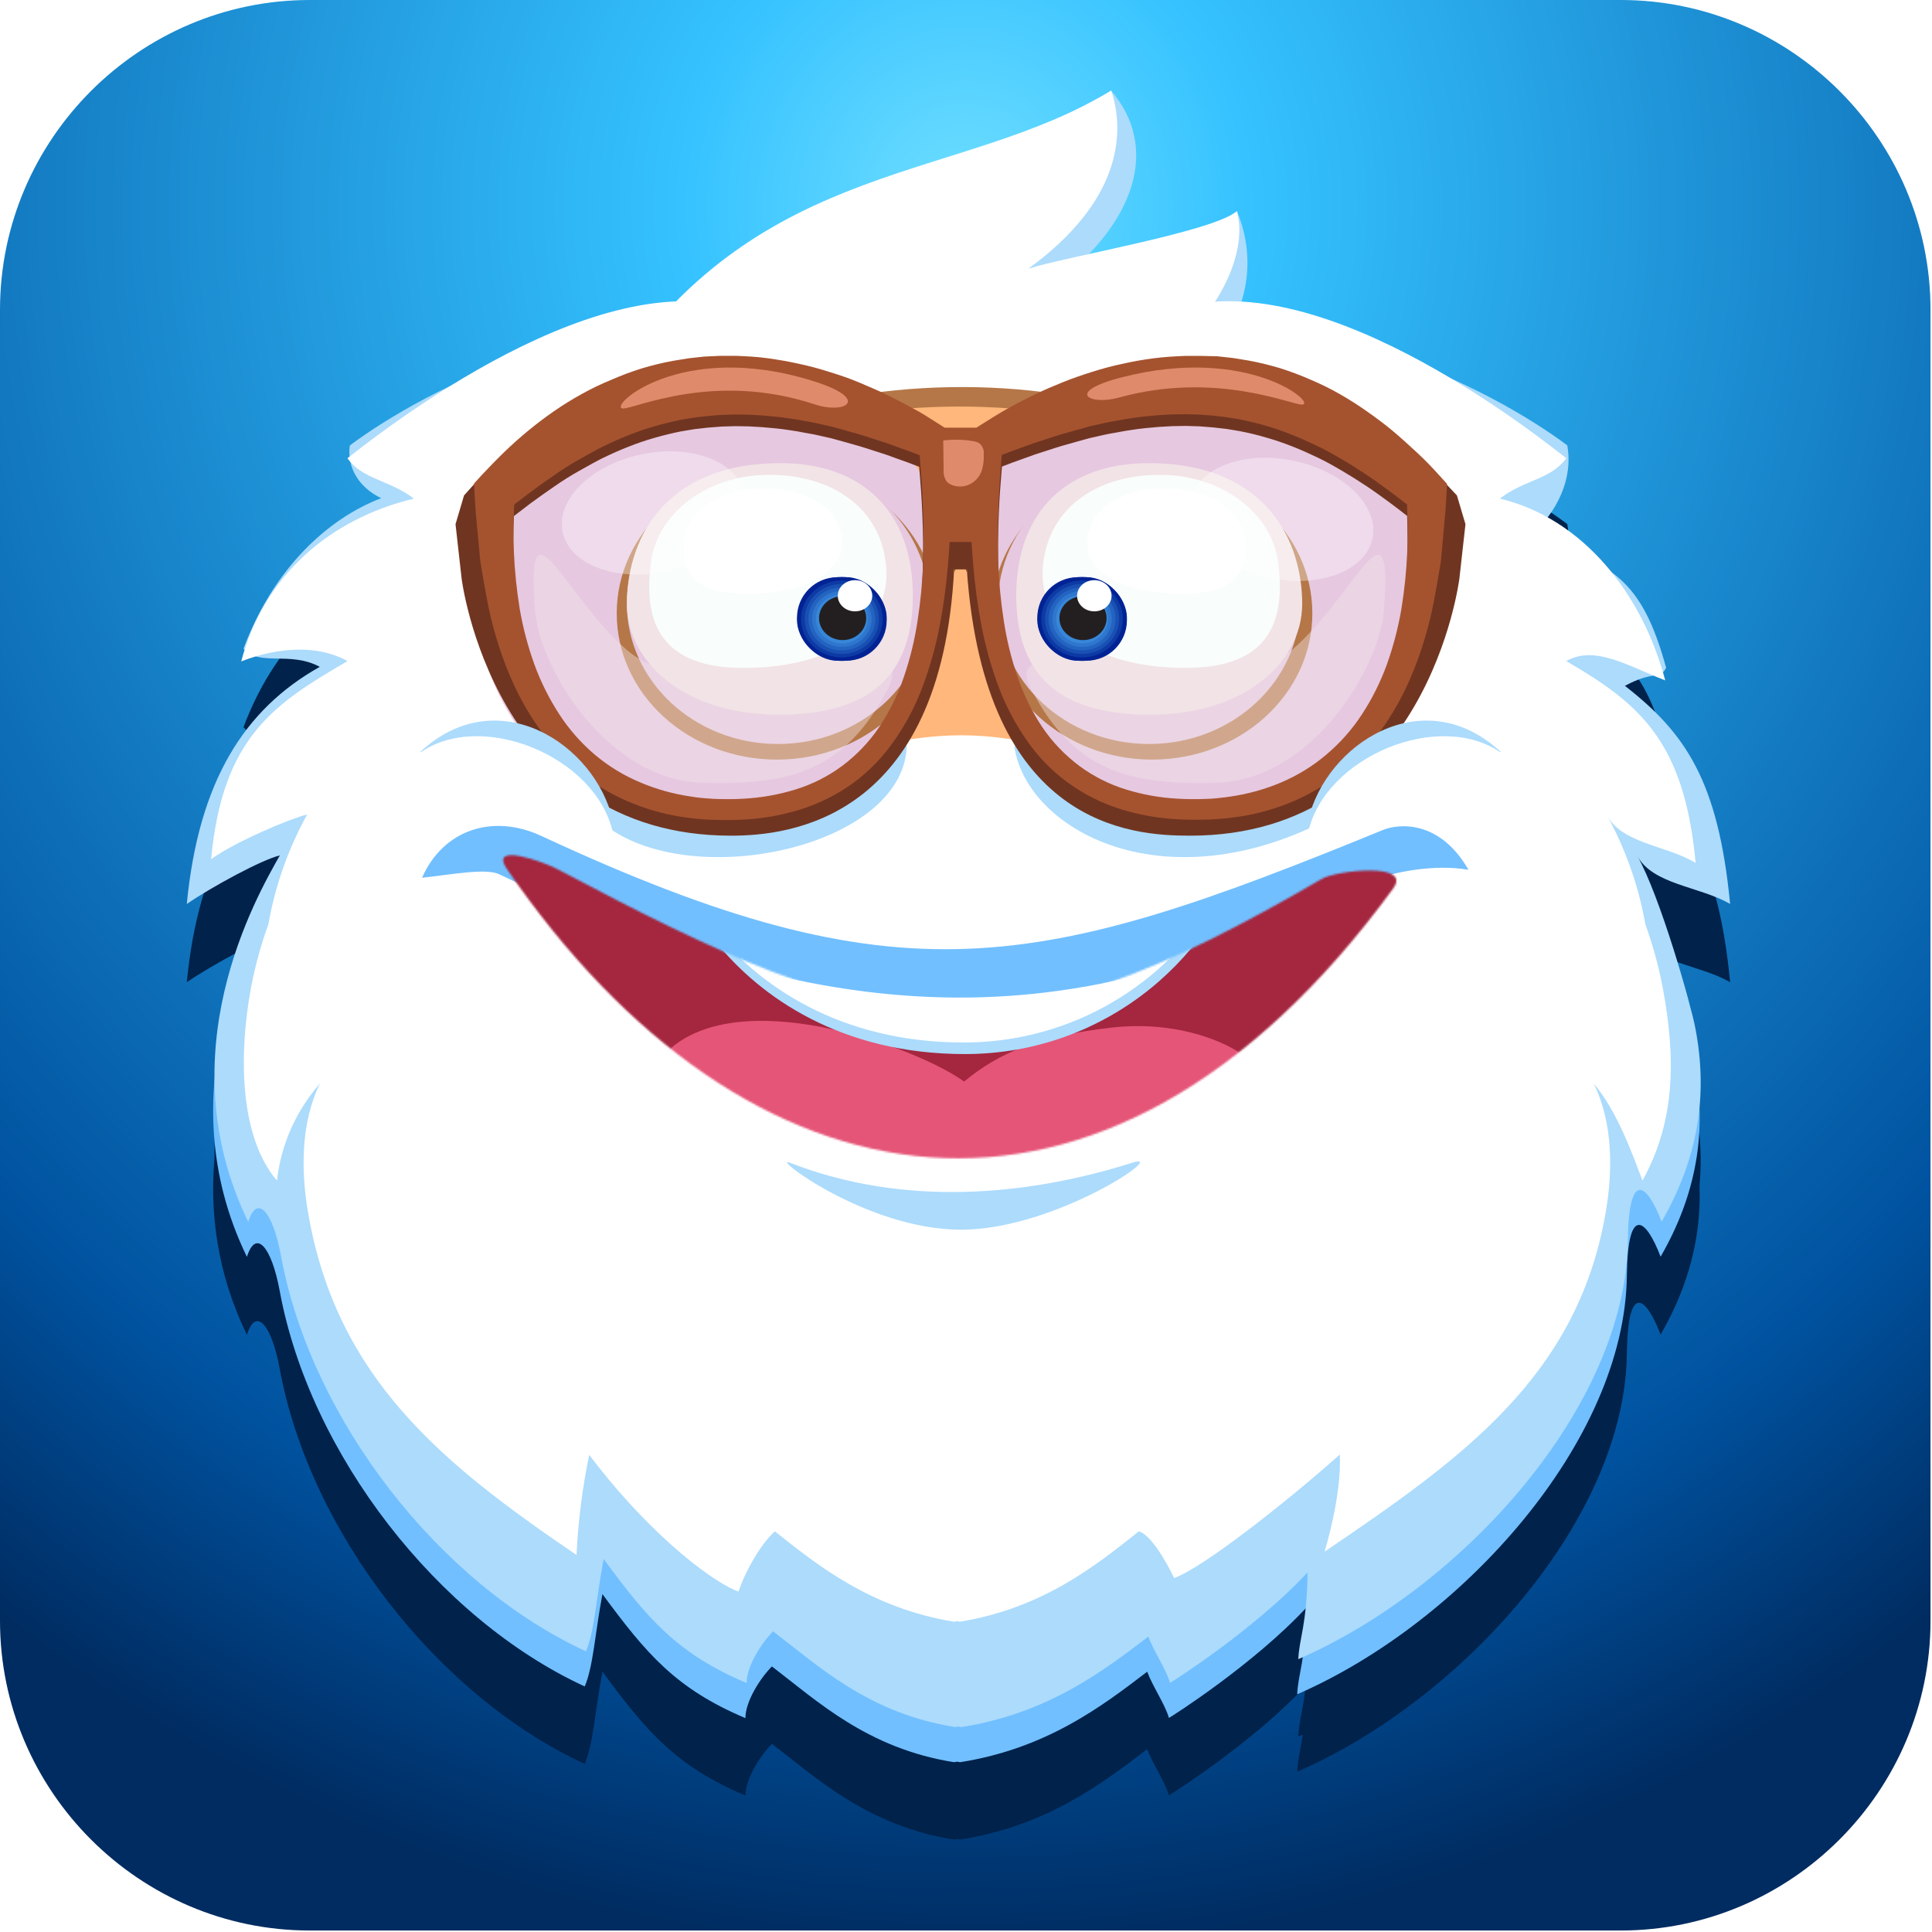 <svg width="1024" height="1024" viewBox="0 0 1024 1024" fill="none" xmlns="http://www.w3.org/2000/svg">
<path fill-rule="evenodd" clip-rule="evenodd" d="M859.033 1023.21H164.173C73.88 1023.21 0 949.331 0 859.033V164.169C0 73.88 73.88 0 164.173 0H859.033C949.331 0 1023.21 73.88 1023.21 164.169V859.033C1023.21 949.331 949.331 1023.21 859.033 1023.21" fill="url(#paint0_radial_1187_2998)"/>
<g filter="url(#filter0_f_1187_2998)">
<path fill-rule="evenodd" clip-rule="evenodd" d="M880.157 707.359C872.504 687.284 862.733 679.222 862.272 717.335C861.265 805.212 774.691 901.111 687.551 939.043C687.803 932.74 689.259 927.76 690.524 919.402C689.724 919.76 688.925 920.113 688.125 920.461C688.443 912.53 690.667 906.692 692.017 893.581C663.741 923.749 620.471 951.158 619.554 951.559C617.52 944.384 610.81 934.669 608.043 927.091C584.056 945.352 554.827 967.744 508.888 975L507.294 974.718L505.68 975C459.74 967.744 433.091 942.55 409.125 924.289C402.856 930.618 395.077 942.832 395.077 951.66C358.175 936.08 342.554 917.558 319.301 885.994C315.275 907.46 314.416 924.451 309.908 934.891C232.14 899.035 164.248 812.065 148.27 725.579C143.972 702.199 135.669 692.323 130.868 707.439C114.813 674.444 111.211 642.333 113.68 613.848C112.95 556.543 139.489 510.437 148.326 494.86C138.83 497.157 112.752 511.202 99 520.593C105.331 455.486 129.48 417.462 169.499 395.034C153.651 386.49 137.258 395.034 129.061 385.422C144.825 343.207 173.503 316.588 202.054 305.727C190.064 300.024 183.817 289.264 185.389 277.858C222.41 249.95 334.876 188.551 408.981 237.235C426.066 248.378 441.411 253.98 456.525 256.64L463.087 256.519C479.815 256.176 494.51 257.023 508.052 257.728C521.574 257.023 536.248 256.176 553.018 256.519L559.559 256.64C574.757 254.06 590.018 248.459 607.124 237.235C681.228 188.47 793.737 249.869 830.695 277.778C834.364 298.251 822.184 317.454 808.6 327.53C854.74 338.149 870.504 349.736 883.082 395.518C879.518 402.248 877.086 396.545 861.238 405.089C893.354 430.116 910.711 455.446 917 520.593C900.942 511.202 875.682 510.396 867.674 494.86C880.147 516.845 896.435 574.777 898.511 586.062C901.357 600.598 902.091 614.641 900.777 628.319C901.81 655.98 894.77 682.001 880.157 707.359Z" fill="#00224B"/>
</g>
<path fill-rule="evenodd" clip-rule="evenodd" d="M336.677 209.493C414.886 94.86 508.381 96.673 588.897 48C614.582 77.998 603.008 118.875 554.95 153.828C573.59 147.664 643.014 122.823 655.595 111.904C678.659 167.528 626.89 223.696 561.24 224.401C530.565 224.723 500.791 233.588 470.576 238.181C431.178 244.225 391.298 250.168 351.396 247.65C339.109 246.864 317.848 261.309 316.233 248.234C314.745 234.857 329.716 219.687 336.677 209.493Z" fill="#ACDBFC"/>
<path fill-rule="evenodd" clip-rule="evenodd" d="M326.944 198.113C405.111 83.463 508.544 96.721 588.994 48C596.83 71.716 593.184 107.481 544.998 142.44C563.623 136.275 643.005 122.835 655.575 111.914C665.547 147.961 616.879 212.319 551.367 213.024C520.695 213.346 490.966 222.212 460.777 226.786C421.41 232.831 381.562 238.876 341.694 236.276C329.416 235.491 308.068 249.938 306.559 236.861C305.072 223.482 320.01 208.309 326.944 198.113Z" fill="white"/>
<path fill-rule="evenodd" clip-rule="evenodd" d="M851.321 444.043C823.083 403.277 831.196 337.504 801.175 284.084C746.187 186.29 606.902 155.519 509.084 155.519C411.266 155.519 271.96 186.29 216.972 284.084C186.951 337.504 195.064 403.277 166.826 444.043C85.737 561.101 932.431 561.101 851.321 444.043Z" fill="white"/>
<path fill-rule="evenodd" clip-rule="evenodd" d="M867.052 471.874C875.062 487.43 138.059 474.174 147.641 471.874C135.166 493.886 87.423 576.788 130.868 666.167C135.669 651.035 143.972 660.921 148.27 684.325C164.248 770.899 232.14 857.958 309.908 893.85C314.416 883.399 315.275 866.391 319.301 844.904C342.554 876.499 358.175 895.041 395.077 910.637C395.077 901.8 402.856 889.573 409.125 883.238C433.091 901.517 459.74 926.737 505.68 934L507.294 933.718L508.888 934C554.827 926.737 584.056 904.321 608.043 886.042C610.81 893.628 617.52 903.353 619.554 910.536C620.476 910.132 664.193 882.411 692.457 852.026C692.101 880.01 687.991 886.99 687.551 898.006C774.691 860.036 861.265 764.039 862.272 676.073C862.733 637.921 872.504 645.991 880.157 666.086C898.881 633.563 905.171 599.95 897.979 563.19C895.819 551.891 879.528 493.886 867.052 471.874Z" fill="#71BFFF"/>
<path fill-rule="evenodd" clip-rule="evenodd" d="M867.674 453.371C875.682 468.923 900.942 469.73 917 479.13C910.711 413.916 893.354 388.561 861.238 363.509C877.086 354.956 879.518 360.665 883.082 353.928C870.504 308.099 854.74 296.5 808.6 285.87C822.184 275.785 834.364 256.561 830.695 236.068C793.737 208.131 681.228 146.669 607.124 195.483C590.018 206.719 574.757 212.326 559.559 214.908L553.018 214.787C536.248 214.444 521.574 215.291 508.052 215.997C494.51 215.291 479.815 214.444 463.087 214.787L456.525 214.908C441.411 212.245 426.066 206.638 408.981 195.483C334.876 146.75 222.41 208.211 185.389 236.148C183.817 247.565 190.064 258.336 202.054 264.045C173.503 274.917 144.825 301.563 129.061 343.822C137.258 353.443 153.651 344.891 169.499 353.443C129.48 375.894 105.331 413.957 99 479.13C112.752 469.73 138.83 455.671 148.326 453.371C135.853 475.378 88.12 558.261 131.556 647.619C136.356 632.491 144.658 642.375 148.955 665.773C164.929 752.328 232.807 839.366 310.559 875.25C315.066 864.802 315.926 847.798 319.951 826.315C343.199 857.903 358.816 876.441 395.711 892.033C395.711 883.198 403.489 870.974 409.757 864.64C433.717 882.915 460.361 908.129 506.292 915.391L507.906 915.109L509.499 915.391C555.429 908.129 584.651 885.719 608.633 867.444C611.4 875.029 618.109 884.751 620.142 891.932C621.064 891.529 664.772 863.813 693.031 833.436C692.674 861.413 688.565 868.392 688.125 879.406C775.248 841.444 861.804 745.469 862.81 657.523C863.272 619.38 873.04 627.448 880.692 647.539C899.412 615.023 905.701 581.418 898.511 544.666C896.435 533.37 880.147 475.378 867.674 453.371Z" fill="#ACDBFC"/>
<path fill-rule="evenodd" clip-rule="evenodd" d="M872.075 489.879C868.497 469.535 861.547 449.874 851.488 431.645C859.169 447.186 883.365 447.992 898.727 457.385C892.683 392.217 868.466 372.725 830.146 350.37C845.34 341.824 862.422 352.789 882.61 360.63C870.501 314.833 839.149 274.881 794.954 264.258C807.965 254.18 822.088 254.18 830.167 242.851C794.765 214.954 672.965 125.173 602.035 173.873C585.666 185.101 571.06 190.705 556.496 193.285L550.201 193.164C534.189 192.821 520.107 193.668 507.159 194.373C494.19 193.668 480.13 192.821 464.097 193.164L457.802 193.285C443.259 190.705 428.653 185.101 412.263 173.873C341.333 125.173 219.554 214.954 184.152 242.872C192.231 254.281 206.354 254.281 219.365 264.279C175.17 274.901 139.956 304.754 127.848 350.552C148.015 342.711 168.979 341.844 184.152 350.391C145.832 372.826 117.964 390.181 111.899 455.37C125.057 445.956 153.639 433.963 162.809 431.665C152.75 449.885 145.806 469.541 142.244 489.879C138.337 500.66 135.293 511.711 133.136 522.937C126.253 559.643 127.113 602.719 146.798 625.739C148.899 606.774 156.841 588.843 169.609 574.237C159.41 594.999 159.347 620.498 163.46 643.8C178.758 730.295 233.551 775.306 305.573 824.167C306.417 806.345 308.662 788.61 312.289 771.113C346.726 816.588 380.722 840.172 391.467 843.539C394.845 833.016 403.533 817.858 410.71 811.65C433.647 829.912 461.621 852.307 505.628 859.564C506.152 859.564 506.635 859.362 507.159 859.261C507.684 859.16 508.167 859.483 508.691 859.564C552.761 852.307 580.65 829.912 603.609 811.65C609.736 813.222 618.298 827.775 622.265 836.383C636.619 831.585 681.213 796.733 710.131 770.932C711.201 792.581 702.345 821.527 702.03 822.434C774.073 773.573 835.54 730.295 850.838 643.8C855.035 620.498 854.888 594.999 844.689 574.237C857.28 589.194 865.213 611.75 870.564 625.739C888.486 593.245 888.045 559.623 881.183 522.937C879.006 511.716 875.962 500.666 872.075 489.879Z" fill="white"/>
<path fill-rule="evenodd" clip-rule="evenodd" d="M701.665 282.563C624.083 177.249 397.398 183.999 317.237 274.843C275.825 321.791 302.224 383.815 352.422 399.518C404.275 415.686 450.594 389.271 509.136 389.271C567.679 389.271 611.209 415.868 661.05 401.397C711.708 386.624 732.215 323.973 701.665 282.563Z" fill="#B57748"/>
<path fill-rule="evenodd" clip-rule="evenodd" d="M702.232 289.459C615.385 188.169 400.63 196.049 317.352 281.741C273.267 327.183 302.321 390.688 352.578 406.388C404.493 422.553 450.865 389.719 509.477 389.719C568.089 389.719 611.669 422.734 661.569 408.227C712.287 393.477 736.345 329.244 702.232 289.459Z" fill="#FFB77B"/>
<g style="mix-blend-mode:multiply">
<path fill-rule="evenodd" clip-rule="evenodd" d="M251.743 315.002C251.743 376.954 304.863 439.825 371.354 439.825C437.845 439.825 491.75 389.605 491.75 327.653C491.75 265.702 517.439 215.482 371.354 215.482C295.299 215.445 274.258 250.862 251.743 315.002Z" fill="#E6C8E0"/>
</g>
<g style="mix-blend-mode:multiply">
<path fill-rule="evenodd" clip-rule="evenodd" d="M521.125 324.555C521.125 387.647 575.923 438.791 643.535 438.791C711.148 438.791 754.142 387.329 768.94 311.071C775.96 274.965 711.128 209.588 643.535 210.319C502.982 211.948 521.125 261.5 521.125 324.555Z" fill="#E6C8E0"/>
</g>
<path fill-rule="evenodd" clip-rule="evenodd" d="M411.796 402.607C458.695 402.607 496.714 367.892 496.714 325.069C496.714 282.246 458.695 247.531 411.796 247.531C364.898 247.531 326.879 282.246 326.879 325.069C326.879 367.892 364.898 402.607 411.796 402.607Z" fill="#B57748"/>
<path fill-rule="evenodd" clip-rule="evenodd" d="M412.334 394.336C456.561 394.336 492.414 361.01 492.414 319.9C492.414 278.789 456.561 245.463 412.334 245.463C368.107 245.463 332.254 278.789 332.254 319.9C332.254 361.01 368.107 394.336 412.334 394.336Z" fill="#E6C8E0"/>
<path fill-rule="evenodd" clip-rule="evenodd" d="M332.254 320.083C332.254 351.61 364.395 380.98 419.028 378.704C464.791 376.811 483.794 354.531 483.815 315.571C483.815 270.951 456.635 245.065 412.596 245.468C349.659 246.052 332.254 288.597 332.254 320.083Z" fill="#F2E3E6"/>
<path fill-rule="evenodd" clip-rule="evenodd" d="M345.195 297.009C337.303 349.989 372.671 355.885 404.953 353.616C446.554 350.678 476.527 328.817 468.551 292.835C462.968 267.672 439.922 251.666 407.535 251.666C375.148 251.666 348.974 271.562 345.195 297.009Z" fill="#F9FDFC"/>
<path fill-rule="evenodd" clip-rule="evenodd" d="M363.095 283.611C357.835 312.534 381.433 315.725 402.914 314.521C430.662 312.915 450.655 300.973 445.332 281.363C441.602 267.634 426.24 258.903 404.633 258.903C383.026 258.903 365.631 269.722 363.095 283.611Z" fill="white"/>
<rect x="422.439" y="305.929" width="47.531" height="44.257" rx="21.404" fill="#002294"/>
<path fill-rule="evenodd" clip-rule="evenodd" d="M446.204 350.308C459.26 350.308 469.844 340.346 469.844 328.058C469.844 315.77 459.26 305.808 446.204 305.808C433.149 305.808 422.565 315.77 422.565 328.058C422.565 340.346 433.149 350.308 446.204 350.308Z" fill="#002294"/>
<path fill-rule="evenodd" clip-rule="evenodd" d="M446.204 348.447C458.167 348.447 467.865 339.319 467.865 328.058C467.865 316.797 458.167 307.669 446.204 307.669C434.242 307.669 424.544 316.797 424.544 328.058C424.544 339.319 434.242 348.447 446.204 348.447Z" fill="#0D3AA4"/>
<path fill-rule="evenodd" clip-rule="evenodd" d="M446.204 346.607C457.074 346.607 465.886 338.302 465.886 328.058C465.886 317.814 457.074 309.51 446.204 309.51C435.334 309.51 426.522 317.814 426.522 328.058C426.522 338.302 435.334 346.607 446.204 346.607Z" fill="#1950B3"/>
<path fill-rule="evenodd" clip-rule="evenodd" d="M446.204 344.746C455.993 344.746 463.929 337.274 463.929 328.058C463.929 318.842 455.993 311.371 446.204 311.371C436.416 311.371 428.48 318.842 428.48 328.058C428.48 337.274 436.416 344.746 446.204 344.746Z" fill="#2464C1"/>
<path fill-rule="evenodd" clip-rule="evenodd" d="M446.204 342.885C454.9 342.885 461.95 336.247 461.95 328.058C461.95 319.87 454.9 313.231 446.204 313.231C437.508 313.231 430.459 319.87 430.459 328.058C430.459 336.247 437.508 342.885 446.204 342.885Z" fill="#2E76CE"/>
<path fill-rule="evenodd" clip-rule="evenodd" d="M446.204 341.044C453.819 341.044 459.992 335.23 459.992 328.058C459.992 320.886 453.819 315.072 446.204 315.072C438.59 315.072 432.416 320.886 432.416 328.058C432.416 335.23 438.59 341.044 446.204 341.044Z" fill="#3787D9"/>
<path fill-rule="evenodd" clip-rule="evenodd" d="M446.204 339.183C452.726 339.183 458.013 334.202 458.013 328.058C458.013 321.914 452.726 316.933 446.204 316.933C439.682 316.933 434.395 321.914 434.395 328.058C434.395 334.202 439.682 339.183 446.204 339.183Z" fill="#3F96E4"/>
<path fill-rule="evenodd" clip-rule="evenodd" d="M446.204 337.322C451.645 337.322 456.056 333.174 456.056 328.058C456.056 322.942 451.645 318.794 446.204 318.794C440.764 318.794 436.353 322.942 436.353 328.058C436.353 333.174 440.764 337.322 446.204 337.322Z" fill="#46A3EC"/>
<path fill-rule="evenodd" clip-rule="evenodd" d="M446.204 335.482C450.552 335.482 454.077 332.158 454.077 328.058C454.077 323.958 450.552 320.635 446.204 320.635C441.856 320.635 438.332 323.958 438.332 328.058C438.332 332.158 441.856 335.482 446.204 335.482Z" fill="#4CADF4"/>
<path fill-rule="evenodd" clip-rule="evenodd" d="M446.204 333.621C449.471 333.621 452.119 331.13 452.119 328.058C452.119 324.986 449.471 322.496 446.204 322.496C442.938 322.496 440.289 324.986 440.289 328.058C440.289 331.13 442.938 333.621 446.204 333.621Z" fill="#51B6F9"/>
<path fill-rule="evenodd" clip-rule="evenodd" d="M446.204 331.76C448.378 331.76 450.141 330.102 450.141 328.058C450.141 326.014 448.378 324.356 446.204 324.356C444.03 324.356 442.268 326.014 442.268 328.058C442.268 330.102 444.03 331.76 446.204 331.76Z" fill="#54BCFD"/>
<path fill-rule="evenodd" clip-rule="evenodd" d="M446.204 329.919C447.297 329.919 448.183 329.086 448.183 328.058C448.183 327.03 447.297 326.197 446.204 326.197C445.112 326.197 444.226 327.03 444.226 328.058C444.226 329.086 445.112 329.919 446.204 329.919Z" fill="#55BEFF"/>
<path fill-rule="evenodd" clip-rule="evenodd" d="M459.116 327.764C459.19 321.34 453.653 316.073 446.749 316C439.845 315.927 434.188 321.076 434.115 327.499C434.041 333.923 439.579 339.19 446.483 339.263C453.387 339.336 459.043 334.188 459.116 327.764Z" fill="#231F20"/>
<path fill-rule="evenodd" clip-rule="evenodd" d="M453.18 324.035C458.226 324.035 462.317 320.332 462.317 315.764C462.317 311.197 458.226 307.494 453.18 307.494C448.134 307.494 444.043 311.197 444.043 315.764C444.043 320.332 448.134 324.035 453.18 324.035Z" fill="white"/>
<path fill-rule="evenodd" clip-rule="evenodd" d="M610.653 402.607C657.552 402.607 695.57 367.892 695.57 325.069C695.57 282.246 657.552 247.531 610.653 247.531C563.755 247.531 525.736 282.246 525.736 325.069C525.736 367.892 563.755 402.607 610.653 402.607Z" fill="#B57748"/>
<path fill-rule="evenodd" clip-rule="evenodd" d="M609.041 394.336C653.268 394.336 689.121 361.01 689.121 319.9C689.121 278.789 653.268 245.463 609.041 245.463C564.814 245.463 528.961 278.789 528.961 319.9C528.961 361.01 564.814 394.336 609.041 394.336Z" fill="#E6C8E0"/>
<path fill-rule="evenodd" clip-rule="evenodd" d="M690.196 320.083C690.196 351.61 658.055 380.98 603.421 378.704C557.638 376.811 538.656 354.531 538.635 315.571C538.635 270.951 565.794 245.065 609.833 245.468C672.79 246.052 690.196 288.597 690.196 320.083Z" fill="#F2E3E6"/>
<path fill-rule="evenodd" clip-rule="evenodd" d="M677.254 297.009C685.146 349.989 649.779 355.885 617.476 353.616C575.895 350.678 545.922 328.817 553.898 292.835C559.481 267.672 582.528 251.666 614.894 251.666C647.26 251.666 673.476 271.562 677.254 297.009Z" fill="#F9FDFC"/>
<path fill-rule="evenodd" clip-rule="evenodd" d="M659.359 283.611C664.6 312.534 641.015 315.725 619.527 314.521C591.792 312.915 571.793 300.973 577.118 281.363C580.828 267.634 596.216 258.903 617.808 258.903C639.401 258.903 656.822 269.722 659.359 283.611Z" fill="white"/>
<rect x="549.804" y="305.929" width="47.487" height="44.257" rx="21.404" fill="#002294"/>
<path fill-rule="evenodd" clip-rule="evenodd" d="M573.527 350.308C586.57 350.308 597.144 340.346 597.144 328.058C597.144 315.77 586.57 305.808 573.527 305.808C560.483 305.808 549.909 315.77 549.909 328.058C549.909 340.346 560.483 350.308 573.527 350.308Z" fill="#002294"/>
<path fill-rule="evenodd" clip-rule="evenodd" d="M573.527 348.447C585.479 348.447 595.167 339.319 595.167 328.058C595.167 316.797 585.479 307.669 573.527 307.669C561.575 307.669 551.886 316.797 551.886 328.058C551.886 339.319 561.575 348.447 573.527 348.447Z" fill="#0D3AA4"/>
<path fill-rule="evenodd" clip-rule="evenodd" d="M573.527 346.607C584.387 346.607 593.191 338.302 593.191 328.058C593.191 317.814 584.387 309.51 573.527 309.51C562.667 309.51 553.863 317.814 553.863 328.058C553.863 338.302 562.667 346.607 573.527 346.607Z" fill="#1950B3"/>
<path fill-rule="evenodd" clip-rule="evenodd" d="M573.527 344.746C583.307 344.746 591.235 337.274 591.235 328.058C591.235 318.842 583.307 311.371 573.527 311.371C563.747 311.371 555.819 318.842 555.819 328.058C555.819 337.274 563.747 344.746 573.527 344.746Z" fill="#2464C1"/>
<path fill-rule="evenodd" clip-rule="evenodd" d="M573.527 342.885C582.215 342.885 589.258 336.247 589.258 328.058C589.258 319.87 582.215 313.231 573.527 313.231C564.839 313.231 557.796 319.87 557.796 328.058C557.796 336.247 564.839 342.885 573.527 342.885Z" fill="#2E76CE"/>
<path fill-rule="evenodd" clip-rule="evenodd" d="M573.527 341.044C581.135 341.044 587.302 335.23 587.302 328.058C587.302 320.886 581.135 315.072 573.527 315.072C565.919 315.072 559.752 320.886 559.752 328.058C559.752 335.23 565.919 341.044 573.527 341.044Z" fill="#3787D9"/>
<path fill-rule="evenodd" clip-rule="evenodd" d="M573.527 339.183C580.043 339.183 585.325 334.202 585.325 328.058C585.325 321.914 580.043 316.933 573.527 316.933C567.011 316.933 561.729 321.914 561.729 328.058C561.729 334.202 567.011 339.183 573.527 339.183Z" fill="#3F96E4"/>
<path fill-rule="evenodd" clip-rule="evenodd" d="M573.527 337.322C578.963 337.322 583.369 333.174 583.369 328.058C583.369 322.942 578.963 318.794 573.527 318.794C568.091 318.794 563.685 322.942 563.685 328.058C563.685 333.174 568.091 337.322 573.527 337.322Z" fill="#46A3EC"/>
<path fill-rule="evenodd" clip-rule="evenodd" d="M573.527 335.482C577.871 335.482 581.392 332.158 581.392 328.058C581.392 323.958 577.871 320.635 573.527 320.635C569.183 320.635 565.661 323.958 565.661 328.058C565.661 332.158 569.183 335.482 573.527 335.482Z" fill="#4CADF4"/>
<path fill-rule="evenodd" clip-rule="evenodd" d="M573.527 333.621C576.791 333.621 579.437 331.13 579.437 328.058C579.437 324.986 576.791 322.496 573.527 322.496C570.263 322.496 567.617 324.986 567.617 328.058C567.617 331.13 570.263 333.621 573.527 333.621Z" fill="#51B6F9"/>
<path fill-rule="evenodd" clip-rule="evenodd" d="M573.527 331.76C575.699 331.76 577.46 330.102 577.46 328.058C577.46 326.014 575.699 324.356 573.527 324.356C571.355 324.356 569.594 326.014 569.594 328.058C569.594 330.102 571.355 331.76 573.527 331.76Z" fill="#54BCFD"/>
<path fill-rule="evenodd" clip-rule="evenodd" d="M573.527 329.919C574.619 329.919 575.504 329.086 575.504 328.058C575.504 327.03 574.619 326.197 573.527 326.197C572.435 326.197 571.55 327.03 571.55 328.058C571.55 329.086 572.435 329.919 573.527 329.919Z" fill="#55BEFF"/>
<path fill-rule="evenodd" clip-rule="evenodd" d="M586.518 327.771C586.592 321.347 581.054 316.081 574.15 316.008C567.246 315.935 561.59 321.083 561.517 327.507C561.443 333.931 566.98 339.198 573.884 339.271C580.788 339.344 586.445 334.195 586.518 327.771Z" fill="#231F20"/>
<path fill-rule="evenodd" clip-rule="evenodd" d="M580.018 324.035C585.064 324.035 589.155 320.332 589.155 315.764C589.155 311.197 585.064 307.494 580.018 307.494C574.972 307.494 570.882 311.197 570.882 315.764C570.882 320.332 574.972 324.035 580.018 324.035Z" fill="white"/>
<path fill-rule="evenodd" clip-rule="evenodd" d="M733.064 439.873C549.768 514.922 477.863 531.778 286.891 443.059C260.805 430.961 234.719 440.075 223.689 465.239C239.269 463.545 257.513 459.996 264.58 463.363C446.492 550.067 573.841 550.067 730.107 466.086C736.21 462.799 759.947 457.657 778.338 461.024C763.009 434.288 741.137 436.566 733.064 439.873Z" fill="#71BFFF"/>
<mask id="mask0_1187_2998" style="mask-type:luminance" maskUnits="userSpaceOnUse" x="266" y="453" width="475" height="161">
<path fill-rule="evenodd" clip-rule="evenodd" d="M700.669 465.76C529.943 565.498 470.421 553.669 295.697 460.77C287.899 456.626 258.83 446.246 268.71 460.656C394.213 643.762 584.533 681.417 738.402 470.936C748.812 456.702 708.149 461.391 700.669 465.76" fill="white"/>
</mask>
<g mask="url(#mask0_1187_2998)">
<path fill-rule="evenodd" clip-rule="evenodd" d="M510.958 593.275C681.058 593.275 818.952 542.929 818.952 480.824C818.952 418.718 681.058 368.372 510.958 368.372C340.857 368.372 202.963 418.718 202.963 480.824C202.963 542.929 340.857 593.275 510.958 593.275Z" fill="#A5263F"/>
<path fill-rule="evenodd" clip-rule="evenodd" d="M357.904 553.661C399.204 522.736 487.948 556.423 511.021 573.256C529.185 558.096 550.348 549.064 589.32 544.629C643.309 538.44 686.643 570.615 665.081 584.102C643.519 597.589 595.256 626.055 521.928 626.055C448.599 626.055 326.022 577.53 357.904 553.661Z" fill="#E55577"/>
<path fill-rule="evenodd" clip-rule="evenodd" d="M660.278 446.451C543.091 477.457 532.834 537.936 363.819 449.334C340.747 437.238 379.76 558.681 511.44 558.681C588.124 558.681 646.329 504.269 660.278 446.451Z" fill="#ACDBFC"/>
<path fill-rule="evenodd" clip-rule="evenodd" d="M659.544 440.242C542.357 471.187 532.079 531.888 363.169 443.185C340.097 431.089 379.11 552.552 510.769 552.552C587.369 552.492 645.658 498.08 659.544 440.242Z" fill="white"/>
</g>
<path fill-rule="evenodd" clip-rule="evenodd" d="M600.205 616.247C620.483 609.824 559.545 651.762 509.398 651.762C459.25 651.762 407.925 612.093 418.59 616.247C478.897 639.829 544.463 633.933 600.205 616.247Z" fill="#ACDBFC"/>
<path fill-rule="evenodd" clip-rule="evenodd" d="M480.59 394.336C445.332 400.856 395.284 443.508 371.066 440.116C339.956 435.777 309.035 404.368 324.579 440.116C373.37 472.07 480.59 447.121 480.59 394.336Z" fill="#ACDBFC"/>
<path fill-rule="evenodd" clip-rule="evenodd" d="M623.375 434.832C599.921 430.672 568.468 398.83 537.56 395.37C544.132 441.792 623.291 483.374 716.036 427.371C747.741 408.391 653.002 440.072 623.375 434.832Z" fill="#ACDBFC"/>
<g style="mix-blend-mode:overlay" opacity="0.44">
<path fill-rule="evenodd" clip-rule="evenodd" d="M283.584 323.866C285.952 353.778 321.445 413.44 372.171 414.876C417.595 416.11 447.431 409.759 470.772 364.8C490.53 326.758 377.409 383.487 332.11 344.393C299.068 315.816 278.472 259.107 283.584 323.866Z" fill="#F2E3E6"/>
</g>
<g style="mix-blend-mode:overlay" opacity="0.44">
<path fill-rule="evenodd" clip-rule="evenodd" d="M733.485 323.868C731.118 353.779 695.644 413.44 644.895 414.876C599.468 416.11 569.631 409.759 546.289 364.801C526.593 326.679 639.741 383.407 684.958 344.314C718.001 315.819 738.619 259.111 733.485 323.868Z" fill="#F2E3E6"/>
</g>
<path fill-rule="evenodd" clip-rule="evenodd" d="M776.73 277.834L772.197 262.584L766.93 256.991C765.006 254.859 761.809 252.98 758.616 251.105C755.785 249.442 752.957 247.781 751.024 245.946C746.912 242.043 742.631 238.221 738.245 234.559C733.86 230.898 729.243 227.498 724.543 224.218C719.843 220.939 714.933 217.962 709.854 215.125C704.877 212.303 699.726 209.77 694.431 207.54C689.19 205.254 683.825 203.239 678.358 201.505C672.916 199.865 667.381 198.521 661.781 197.481L653.387 196.133L644.994 195.187L636.6 194.805H628.207C622.604 195.026 617.023 195.348 611.42 196.093C605.817 196.837 600.382 197.763 594.969 199.01C589.538 200.195 584.179 201.666 578.916 203.416C573.628 205.066 568.424 206.876 563.283 208.928C558.142 210.98 553.085 213.073 548.112 215.487C543.139 217.901 538.229 220.396 533.423 223.172C529.002 225.727 524.704 228.401 520.417 231.069L520.416 231.07L519.301 231.763L517.602 232.829H509.208C509.132 233.69 509.079 234.543 509.026 235.398L509.026 235.4C508.991 235.964 508.956 236.527 508.915 237.094C508.915 236.109 508.825 235.133 508.734 234.154C508.694 233.714 508.653 233.272 508.621 232.829H500.227L498.528 231.763C497.199 230.94 495.877 230.098 494.555 229.256C491.219 227.131 487.877 225.002 484.406 223.172C482.965 222.413 481.525 221.64 480.08 220.864C476.665 219.03 473.227 217.184 469.717 215.487C464.723 213.073 459.666 210.94 454.567 208.848C449.468 206.756 444.222 204.985 438.934 203.335C433.66 201.642 428.295 200.225 422.86 199.09C417.447 197.843 411.928 196.958 406.409 196.173C400.89 195.389 395.288 195.107 389.622 194.886H381.229L372.835 195.268L364.442 196.213L356.048 197.561C350.455 198.604 344.928 199.948 339.492 201.585C334.017 203.316 328.644 205.331 323.398 207.621C318.112 209.855 312.969 212.387 307.996 215.205C303.001 218.042 298.091 220.999 293.307 224.299C288.523 227.598 284.011 231.018 279.605 234.64C275.198 238.261 270.896 242.064 266.805 246.027C264.843 247.927 261.945 249.629 259.057 251.324L259.057 251.324C255.922 253.165 252.799 254.998 250.899 257.072L245.947 262.584L241.435 277.834L244.646 306.543C244.646 306.543 261.433 442.927 387.461 442.927C418.244 442.927 498.821 434.658 505.704 301.795H505.956V303.103C506.234 302.721 506.374 302.261 506.355 301.795H511.978C511.964 302.258 512.095 302.714 512.356 303.103V301.795H512.44C521.924 438.279 599.921 442.927 630.704 442.927C756.795 442.927 773.519 306.543 773.519 306.543L776.73 277.834ZM489.043 303.888C488.69 314.261 487.709 324.606 486.105 334.87C484.599 344.952 482.176 354.888 478.866 364.565C475.696 373.937 471.288 382.882 465.751 391.182C460.449 399.053 453.794 406.005 446.068 411.743C438.619 417.262 430.217 421.483 421.245 424.216C412.405 426.935 403.236 428.551 393.966 429.025C389.307 429.326 384.628 429.326 379.949 429.186C378.241 429.186 376.159 429.012 374.21 428.85L374.209 428.85L374.207 428.85C373.762 428.813 373.323 428.777 372.898 428.743C370.611 428.562 368.366 428.3 366.057 427.898C356.828 426.573 347.824 424.077 339.282 420.474C330.511 416.824 322.384 411.89 315.193 405.848C307.845 399.647 301.483 392.449 296.308 384.482C290.898 376.186 286.464 367.34 283.088 358.107C279.644 348.577 277.046 338.784 275.324 328.835C273.658 318.722 272.614 308.525 272.197 298.295C271.841 290.066 271.988 281.798 272.365 273.549L273.442 272.716L273.442 272.716C276.096 270.661 278.662 268.675 281.325 266.689C285.522 263.59 289.719 260.653 293.915 257.756C298.112 254.859 302.309 252.163 306.737 249.709C307.827 249.104 308.906 248.497 309.979 247.893C313.263 246.046 316.493 244.229 319.83 242.607C324.258 240.454 328.727 238.462 333.26 236.712C337.743 234.921 342.325 233.363 346.983 232.045C351.6 230.737 356.258 229.57 360.958 228.644L368.051 227.457L375.185 226.653L382.383 226.089L389.601 225.868L396.841 225.989L404.122 226.411C408.969 226.794 413.837 227.256 418.81 228.041C421.245 228.363 423.658 228.805 426.092 229.288C427.016 229.472 427.944 229.632 428.87 229.792L428.871 229.792C430.385 230.053 431.897 230.315 433.394 230.676L440.696 232.326L447.978 234.338C452.825 235.666 457.693 237.074 462.52 238.684L469.801 241.037L477.04 243.653C479.843 244.598 482.632 245.667 485.418 246.735L485.418 246.735C486.011 246.962 486.604 247.189 487.196 247.415C487.91 255.865 488.539 264.254 488.854 272.644C489.358 282.985 489.358 293.466 489.043 303.888ZM742.757 328.835C744.423 318.722 745.467 308.525 745.883 298.295C746.24 290.066 746.072 281.878 745.8 273.428C745.485 273.185 745.172 272.943 744.86 272.701C742.157 270.608 739.547 268.588 736.819 266.568C732.622 263.47 728.446 260.452 724.228 257.635C720.011 254.819 715.73 252.123 711.407 249.588C707.085 247.053 702.762 244.598 698.313 242.486C693.865 240.374 689.416 238.342 684.884 236.591C680.398 234.806 675.817 233.248 671.161 231.924C666.544 230.536 661.886 229.449 657.185 228.524L650.093 227.337L642.937 226.532L635.761 225.969L628.543 225.747L621.282 225.868L614.022 226.291C609.175 226.673 604.306 227.136 599.438 227.92C597.421 228.187 595.389 228.564 593.379 228.938C592.963 229.015 592.549 229.092 592.136 229.168C591.459 229.292 590.778 229.41 590.096 229.528C588.347 229.831 586.585 230.136 584.834 230.556L577.552 232.205L570.271 234.217C565.403 235.545 560.534 236.953 555.729 238.563L548.448 240.917L541.208 243.532C538.406 244.478 535.617 245.546 532.831 246.614C532.238 246.841 531.645 247.068 531.052 247.294C530.339 255.744 529.688 264.133 529.374 272.523C528.954 283.005 528.807 293.486 529.164 303.908C529.506 314.282 530.487 324.627 532.101 334.89C533.619 344.975 536.062 354.912 539.404 364.585C542.576 373.953 546.976 382.897 552.498 391.202C557.813 399.069 564.474 406.02 572.201 411.763C579.651 417.282 588.053 421.504 597.025 424.236C605.865 426.955 615.033 428.571 624.304 429.045C628.941 429.347 633.621 429.347 638.321 429.206C640.461 429.165 643.105 429.045 645.372 428.763C646.132 428.669 646.89 428.588 647.648 428.507C649.151 428.346 650.657 428.186 652.191 427.918C661.421 426.596 670.425 424.1 678.966 420.494C687.666 416.831 695.722 411.897 702.846 405.868C710.246 399.676 716.653 392.469 721.857 384.482C727.285 376.188 731.719 367.334 735.077 358.087C738.481 348.558 741.05 338.773 742.757 328.835Z" fill="#703521"/>
<path fill-rule="evenodd" clip-rule="evenodd" d="M766.088 270.989C766.088 270.989 766.55 264.313 766.718 260.905L766.928 256.427L762.855 251.95C759.224 247.916 755.131 243.641 751.017 239.849L750.805 239.654L750.805 239.654C746.756 235.922 742.545 232.042 738.233 228.434C733.846 224.763 729.228 221.335 724.526 218.048C719.848 214.737 715 211.654 710.001 208.811C705.026 205.974 699.873 203.434 694.572 201.207C689.333 198.906 683.965 196.886 678.493 195.157C673.049 193.513 667.513 192.166 661.911 191.123L653.514 189.752L645.118 188.824L636.533 188.642H628.136C622.532 188.864 616.948 189.187 611.344 189.913C605.739 190.639 600.303 191.607 594.887 192.837C589.452 193.988 584.085 195.415 578.808 197.113C573.518 198.767 568.313 200.562 563.17 202.639C558.027 204.716 552.968 206.874 548.015 209.295C543.061 211.715 538.149 214.216 533.321 216.979C528.976 219.465 524.785 222.098 520.593 224.732L520.593 224.732C520.126 225.025 519.66 225.318 519.194 225.611L517.494 226.679H500.701L499.001 225.611C497.757 224.833 496.519 224.042 495.281 223.25L495.281 223.25C491.859 221.063 488.435 218.874 484.874 216.979C483.768 216.39 482.662 215.795 481.553 215.2C477.805 213.187 474.037 211.163 470.181 209.295C465.333 206.946 460.504 204.901 455.523 202.792L455.067 202.599C449.925 200.421 444.719 198.726 439.429 197.073C434.151 195.377 428.784 193.95 423.35 192.797C417.914 191.567 412.414 190.659 406.893 189.873C401.373 189.086 395.768 188.824 390.101 188.602H381.704L373.308 188.985L364.912 189.913L356.515 191.284C350.921 192.33 345.391 193.676 339.954 195.318C334.474 197.044 329.098 199.064 323.854 201.368C318.538 203.545 313.364 206.03 308.363 208.811C303.309 211.603 298.405 214.639 293.669 217.906C288.946 221.194 284.37 224.642 279.941 228.293C275.512 231.943 271.251 235.735 267.158 239.708C263.064 243.681 258.971 247.916 255.319 251.809L251.247 256.286L251.478 260.764C251.645 264.132 252.086 270.848 252.086 270.848L254.521 296.965C254.521 296.965 257.668 316.922 260.042 326.754C265.205 348.293 273.581 369.429 286.49 387.056C292.708 395.839 300.193 403.73 308.719 410.492C316.857 416.87 325.923 422.068 335.63 425.92C344.976 429.671 354.803 432.201 364.849 433.443C366.637 433.722 368.482 433.883 370.316 434.044L370.317 434.044C371.002 434.104 371.685 434.164 372.364 434.23C374.742 434.46 376.855 434.508 379.353 434.564L379.731 434.572C384.664 434.714 389.597 434.693 394.551 434.371C404.583 433.827 414.501 432.052 424.064 429.087C434.031 425.972 443.403 421.32 451.814 415.312C460.538 408.91 468.081 401.144 474.127 392.34C480.422 383.285 485.514 373.508 489.282 363.238C493.092 352.877 496.04 342.242 498.098 331.433C500.145 320.635 501.609 309.743 502.486 298.801C502.842 294.949 503.094 291.117 503.304 287.264H514.954C515.164 291.117 515.437 294.949 515.773 298.801C516.66 309.742 518.124 320.634 520.16 331.433C522.238 342.238 525.185 352.871 528.976 363.238C532.767 373.506 537.872 383.282 544.173 392.34C556.016 409.669 573.675 422.579 594.215 428.925C603.779 431.887 613.697 433.662 623.728 434.209C628.682 434.532 633.636 434.552 638.569 434.411C640.547 434.411 642.26 434.3 644.033 434.185L644.033 434.185C644.649 434.145 645.272 434.105 645.916 434.068C648.414 433.927 650.995 433.665 653.451 433.282C663.508 432.071 673.35 429.568 682.713 425.84C692.391 422.005 701.435 416.835 709.56 410.492C718.061 403.803 725.538 395.995 731.768 387.298C744.656 369.671 753.053 348.535 758.216 326.976C760.582 317.149 763.737 297.207 763.737 297.207L766.088 270.989ZM489.282 297.873C488.928 308.272 487.947 318.642 486.344 328.932C484.836 339.038 482.413 348.999 479.102 358.7C475.93 368.095 471.522 377.062 465.983 385.382C460.673 393.269 454.017 400.237 446.293 405.994C438.836 411.519 430.433 415.751 421.461 418.498C412.615 421.214 403.445 422.834 394.173 423.319C389.513 423.621 384.832 423.621 380.151 423.48C378.632 423.48 376.817 423.332 375.062 423.189L375.06 423.189C374.39 423.135 373.73 423.081 373.098 423.036C370.81 422.875 368.564 422.593 366.255 422.189C357.023 420.861 348.016 418.358 339.471 414.747C330.697 411.088 322.567 406.142 315.374 400.085C308.022 393.862 301.657 386.64 296.482 378.646C291.07 370.329 286.635 361.462 283.258 352.206C279.816 342.658 277.218 332.849 275.491 322.881C273.825 312.744 272.78 302.521 272.363 292.266C272.007 284.017 272.153 275.728 272.531 267.439C273.378 266.788 274.214 266.142 275.044 265.5L275.045 265.499C277.198 263.834 279.313 262.197 281.494 260.582C285.693 257.476 289.891 254.532 294.089 251.627C298.287 248.723 302.485 246.021 306.914 243.56C307.922 243.001 308.919 242.44 309.912 241.882L309.913 241.881L309.913 241.881C313.283 239.987 316.591 238.128 320.012 236.461C324.442 234.303 328.913 232.306 333.447 230.532C337.929 228.734 342.512 227.178 347.175 225.873C351.793 224.528 356.453 223.385 361.154 222.444L368.249 221.274L375.386 220.448L382.586 219.883L389.807 219.681L397.049 219.802L404.333 220.226C409.181 220.609 414.051 221.073 419.026 221.859C421.461 222.162 423.875 222.605 426.31 223.09C427.194 223.265 428.08 223.42 428.966 223.574C430.522 223.845 432.077 224.116 433.615 224.501L440.92 226.155L448.203 228.172C453.052 229.503 457.922 230.895 462.75 232.528L470.034 234.888L477.276 237.51C480.676 238.659 484.056 239.97 487.435 241.281C488.149 249.752 488.779 258.162 489.093 266.552C489.597 276.918 489.597 287.466 489.282 297.873ZM742.746 322.881C744.412 312.744 745.457 302.521 745.874 292.266C746.231 284.017 746.063 275.728 745.748 267.379C744.967 266.779 744.197 266.183 743.43 265.59C741.209 263.873 739.027 262.186 736.764 260.522C732.566 257.416 728.389 254.39 724.169 251.567C719.95 248.743 715.668 246.021 711.344 243.5C707.02 240.979 702.696 238.518 698.246 236.4C693.796 234.283 689.346 232.246 684.812 230.471C680.343 228.647 675.774 227.058 671.126 225.711C666.508 224.367 661.848 223.224 657.146 222.283L650.051 221.113L642.893 220.286L635.714 219.721L628.493 219.52L621.23 219.641L613.968 220.064C609.119 220.448 604.249 220.911 599.379 221.698C596.944 222 594.509 222.464 592.074 222.928C591.305 223.075 590.536 223.209 589.768 223.344C588.102 223.635 586.435 223.926 584.769 224.34L577.465 225.994L570.202 228.011C565.332 229.342 560.462 230.733 555.655 232.367L548.371 234.727L541.13 237.348C537.729 238.498 534.35 239.809 530.97 241.12C530.256 249.59 529.606 258.001 529.291 266.39C528.871 276.918 528.724 287.426 529.081 297.873C529.425 308.272 530.406 318.643 532.02 328.932C533.537 339.042 535.982 349.003 539.324 358.7C542.497 368.091 546.899 377.057 552.423 385.382C557.745 393.265 564.408 400.232 572.133 405.994C579.59 411.519 587.993 415.751 596.965 418.498C605.811 421.214 614.981 422.834 624.253 423.319C628.892 423.621 633.594 423.621 638.275 423.48C640.416 423.419 643.061 423.319 645.328 423.036C646.093 422.941 646.858 422.859 647.625 422.778C649.13 422.617 650.641 422.456 652.171 422.189C661.396 420.861 670.397 418.358 678.934 414.747C687.637 411.074 695.695 406.128 702.822 400.085C710.225 393.877 716.633 386.653 721.839 378.646C727.268 370.338 731.704 361.469 735.064 352.206C738.467 342.653 741.037 332.844 742.746 322.881Z" fill="#A5532F"/>
<path fill-rule="evenodd" clip-rule="evenodd" d="M430.535 201.823C462.074 211.61 448.122 219.736 431.788 214.319C378.508 196.693 336.338 216.719 330.26 216.514C321.488 216.227 360.065 179.93 430.535 201.823Z" fill="#E08A6C"/>
<path fill-rule="evenodd" clip-rule="evenodd" d="M594.431 200.032C564.176 207.827 577.41 215.044 593.085 210.71C644.19 196.592 684.27 214.508 690.056 214.448C698.556 214.368 662.01 182.594 594.431 200.032Z" fill="#E08A6C"/>
<path fill-rule="evenodd" clip-rule="evenodd" d="M501.538 254.914C503.671 257.66 508.534 258.541 512.31 257.353C515.819 256.187 518.629 253.616 520.01 250.305C521.129 247.25 521.594 244.009 521.375 240.778C521.691 238.532 520.771 236.29 518.943 234.857C517.871 234.277 516.689 233.908 515.466 233.771C510.335 232.928 505.1 232.831 499.938 233.484L500.13 249.034C499.961 251.087 500.452 253.139 501.538 254.914V254.914Z" fill="#E08A6C"/>
<path fill-rule="evenodd" clip-rule="evenodd" d="M222.614 398.614C263.919 360.216 315.651 394.82 324.729 434.656L222.614 398.614Z" fill="#ACDBFC"/>
<path fill-rule="evenodd" clip-rule="evenodd" d="M222.614 398.96C255.283 376.027 315.651 400.965 324.729 440.859L222.614 398.96Z" fill="white"/>
<path fill-rule="evenodd" clip-rule="evenodd" d="M795.536 398.614C754.222 360.216 702.48 394.82 693.42 434.656L795.536 398.614Z" fill="#ACDBFC"/>
<path fill-rule="evenodd" clip-rule="evenodd" d="M795.536 398.96C762.86 376.027 702.48 400.965 693.42 440.859L795.536 398.96Z" fill="white"/>
<g style="mix-blend-mode:overlay" opacity="0.35">
<path fill-rule="evenodd" clip-rule="evenodd" d="M353.85 302.676C380.369 296.712 398.507 278.079 394.363 261.058C390.22 244.038 365.362 235.075 338.843 241.039C312.324 247.003 294.186 265.635 298.33 282.656C302.474 299.676 327.331 308.64 353.85 302.676Z" fill="white"/>
</g>
<g style="mix-blend-mode:overlay" opacity="0.35">
<path fill-rule="evenodd" clip-rule="evenodd" d="M727.317 286.052C731.461 269.032 713.322 250.399 686.803 244.435C660.284 238.471 635.427 247.434 631.283 264.455C627.139 281.475 645.278 300.108 671.797 306.072C698.316 312.036 723.173 303.073 727.317 286.052Z" fill="white"/>
</g>
<defs>
<filter id="filter0_f_1187_2998" x="60.944" y="180.944" width="894.112" height="832.112" filterUnits="userSpaceOnUse" color-interpolation-filters="sRGB">
<feFlood flood-opacity="0" result="BackgroundImageFix"/>
<feBlend mode="normal" in="SourceGraphic" in2="BackgroundImageFix" result="shape"/>
<feGaussianBlur stdDeviation="19.028" result="effect1_foregroundBlur_1187_2998"/>
</filter>
<radialGradient id="paint0_radial_1187_2998" cx="0" cy="0" r="1" gradientUnits="userSpaceOnUse" gradientTransform="translate(511.605 102.584) rotate(90) scale(941.056 873.418)">
<stop stop-color="#6FDEFF"/>
<stop offset="0.174" stop-color="#35C2FF"/>
<stop offset="0.818" stop-color="#00529F"/>
<stop offset="1" stop-color="#002C61"/>
</radialGradient>
</defs>
</svg>
